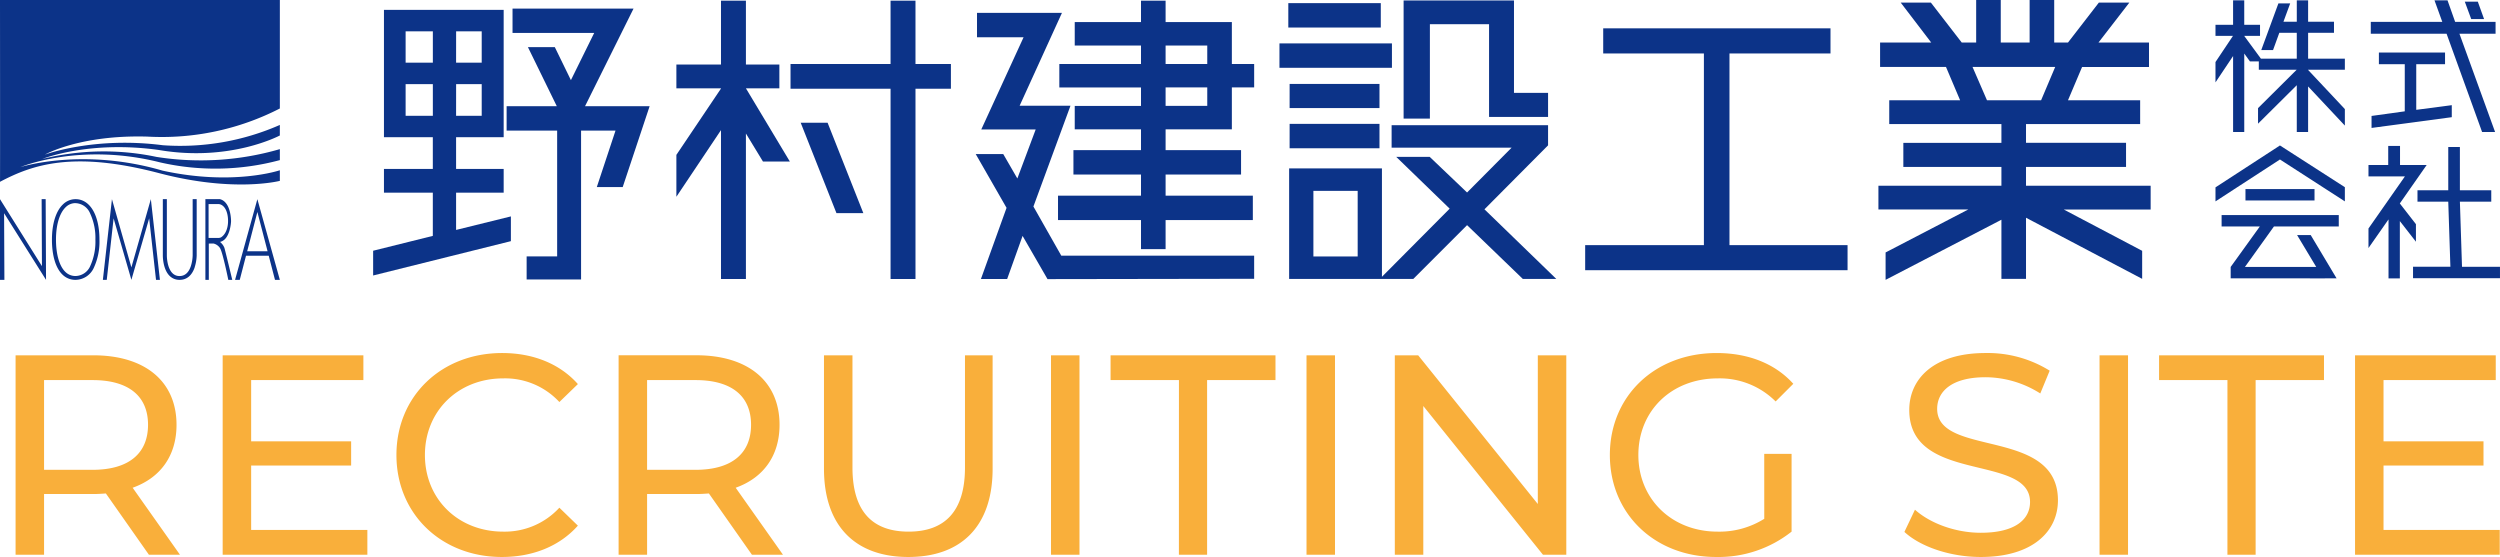 <svg xmlns="http://www.w3.org/2000/svg" width="500.267" height="111.456" viewBox="0 0 500.267 111.456">
  <g id="グループ_1622" data-name="グループ 1622" transform="translate(-709.867 -750)">
    <path id="パス_4587" data-name="パス 4587" d="M38.874,0,29.412-13.4C35-15.39,38.19-19.836,38.19-25.992c0-8.664-6.27-13.908-16.644-13.908H5.985V0h5.7V-12.141h9.861c.855,0,1.71-.057,2.508-.114L32.661,0Zm-17.5-16.986h-9.69V-34.941h9.69c7.3,0,11.115,3.249,11.115,8.949S28.671-16.986,21.375-16.986ZM53.124-4.959V-17.841H73.131v-4.845H53.124V-34.941H75.582V-39.9H47.424V0H76.38V-4.959ZM103.284.456c6.213,0,11.571-2.166,15.219-6.27L114.8-9.405a14.837,14.837,0,0,1-11.229,4.788c-9.006,0-15.675-6.5-15.675-15.333s6.669-15.333,15.675-15.333A14.784,14.784,0,0,1,114.8-30.552l3.705-3.591c-3.648-4.1-9.006-6.213-15.162-6.213-12.141,0-21.147,8.607-21.147,20.406S91.2.456,103.284.456ZM159.543,0l-9.462-13.4c5.586-1.995,8.778-6.441,8.778-12.6,0-8.664-6.27-13.908-16.644-13.908H126.654V0h5.7V-12.141h9.861c.855,0,1.71-.057,2.508-.114L153.33,0Zm-17.5-16.986h-9.69V-34.941h9.69c7.3,0,11.115,3.249,11.115,8.949S149.34-16.986,142.044-16.986ZM184.623.456c10.545,0,16.872-6.1,16.872-17.67V-39.9h-5.529v22.458c0,8.835-4.1,12.825-11.286,12.825s-11.229-3.99-11.229-12.825V-39.9h-5.7v22.686C167.751-5.643,174.135.456,184.623.456ZM213.18,0h5.7V-39.9h-5.7Zm25.593,0h5.643V-34.941H258.1V-39.9h-33v4.959h13.68Zm25.536,0h5.7V-39.9h-5.7Zm46.284-39.9v29.754L286.653-39.9h-4.674V0h5.7V-29.754L311.619,0h4.674V-39.9ZM355.908-7.182a16.886,16.886,0,0,1-9.348,2.565c-9.177,0-15.846-6.555-15.846-15.333,0-8.892,6.669-15.333,15.9-15.333a15.818,15.818,0,0,1,11.571,4.617l3.534-3.534c-3.648-4.047-9.006-6.156-15.333-6.156-12.369,0-21.375,8.607-21.375,20.406S334.02.456,346.275.456a23.581,23.581,0,0,0,15.1-5.073V-20.178h-5.472ZM399.228.456c10.545,0,15.447-5.244,15.447-11.343,0-14.649-24.168-8.55-24.168-18.3,0-3.477,2.907-6.327,9.69-6.327a20.606,20.606,0,0,1,10.944,3.249l1.881-4.56A23.474,23.474,0,0,0,400.2-40.356c-10.488,0-15.276,5.244-15.276,11.4,0,14.82,24.168,8.664,24.168,18.411,0,3.477-2.964,6.156-9.861,6.156-5.13,0-10.2-1.938-13.167-4.617L383.952-4.56C387.144-1.6,393.129.456,399.228.456ZM423,0h5.7V-39.9H423ZM448.59,0h5.643V-34.941h13.68V-39.9h-33v4.959h13.68Zm31.236-4.959V-17.841h20.007v-4.845H479.826V-34.941h22.458V-39.9H474.126V0h28.956V-4.959Z" transform="translate(707 861)" fill="#f9af3b"/>
    <g id="グループ_1614" data-name="グループ 1614" transform="translate(709.867 750)">
      <g id="グループ_37" data-name="グループ 37" transform="translate(74.667 0)">
        <path id="パス_117" data-name="パス 117" d="M6.5,16.037h5.449v6.335H6.5Zm10.106,0h5.12v6.335H16.6ZM6.5,5.472h5.449v6.274H6.5Zm10.106,0h5.12v6.274H16.6ZM2.165,1.184v25.48h9.779v6.341H2.165V37.76h9.779v8.646L0,49.378V54.33l27.565-6.869V42.508L16.6,45.215V37.76H26.12V33.005H16.6V26.664H26.12V1.184ZM27.894.919V5.8H44.234l-4.657,9.442-3.218-6.6H30.977l5.777,11.816H26.71v4.885H36.822V50.509H30.716v4.624H41.61V25.344H48.5l-3.741,11.29h5.184l5.383-16.175H42.4L52.112.919Z" transform="translate(0 0.796)" fill="#0c3388"/>
        <path id="パス_118" data-name="パス 118" d="M57.383,24.493l7.155,18.09h5.38l-7.153-18.09ZM41.434.075V12.852H32.508v4.754h8.926v.049l-8.926,13.27v8.383l8.926-13.337V55.763h4.988V26.651l3.414,5.613h5.38L46.422,17.607h6.694V12.852H46.422V.075Zm33.932,0V12.74H55.349v4.95H75.367V55.763h4.988V17.691h7.088V12.74H80.354V.075Z" transform="translate(28.174 0.065)" fill="#0c3388"/>
        <path id="パス_119" data-name="パス 119" d="M64.856,2.507V7.394h9.32L65.711,25.842H76.6L72.93,35.65l-2.822-4.883H64.6l6.169,10.759L65.642,55.761h5.249l3.087-8.622,4.988,8.648,41.35-.067V51.1H81.724l-5.579-9.839,7.418-20.173H73.389L81.856,2.507Zm37.738,14.92h8.337v3.7h-8.337Zm0-8.383h8.337v3.7h-8.337ZM97.672.075V4.357H84.413V9.044H97.672v3.7H81.33v4.687H97.672v3.7H84.413v4.687H97.672v4.163H84.152v4.885h13.52v4.224H81.066v4.883H97.672v5.811h4.922V43.966h17.459V39.083H102.595V34.858h15.1V29.973h-15.1V25.811h13.259V17.428h4.463V12.74h-4.463V4.357H102.595V.075Z" transform="translate(55.982 0.065)" fill="#0c3388"/>
        <path id="パス_120" data-name="パス 120" d="M103.948,38.144h8.861V51.282h-8.861ZM119.6,25.006V29.5h24.02L134.7,38.476l-7.482-7.134h-6.7l10.7,10.369L117.664,55.345V33.653H99.093V55.769h18.15l0,0h6.7L134.7,45.01l11.155,10.761h6.7L138.179,41.84l12.729-12.8,0-4.03Zm-20.412,4.62h17.985V24.743H99.192Zm0-8.051h17.985V16.754H99.192Zm-2.033-8.057h22.51V8.636H97.159ZM98.929.579V5.468h18.506l0-4.889ZM122,.051V23.685h5.26V4.8H139.1V23.358h11.809v-4.82h-6.821V.051Z" transform="translate(84.204 0.044)" fill="#0c3388"/>
        <path id="パス_121" data-name="パス 121" d="M158.808,46.415h23.628v5.018H129.93V46.415h23.759V8.06H133.54V3.041h45.483V8.06H158.808Z" transform="translate(112.606 2.635)" fill="#0c3388"/>
        <path id="パス_122" data-name="パス 122" d="M180.2,13.4H196.74l-2.821,6.666H183.091ZM191.624,0V8.512h-5.776V0h-4.922V8.512h-2.888L171.869.525H165.83l6.1,7.987H161.7V13.4h13.19l2.824,6.666H163.532v4.756h22.447v3.761H166.353V33.4h19.626v3.763H161.367v4.754H179.35l-16.548,8.6V56l23.177-12.031V55.8H190.9V43.57L214.143,55.8V50.189L198.45,41.922h17.392V37.167H190.9V33.4h20.018v-4.82H190.9V24.823H213.74V20.067H199.3l2.822-6.666h13.39V8.512h-10.11L211.575.525h-6.1L199.3,8.512h-2.757V0Z" transform="translate(139.851)" fill="#0c3388"/>
        <path id="パス_123" data-name="パス 123" d="M213.77.032V4.318H211.1l1.35-3.67h-2.358l-3.431,9.339h2.358l1.254-3.453h3.494V11.71h-7.176l-3.336-4.54V7.149h3.158V4.932h-3.158V.032h-2.234v4.9H197.5V7.149H201l-3.5,5.238v4.067l3.524-5.271v15.2h2.234v-15.7l1.133,1.57h1.781v1.676h7.573l-7.73,7.681v3.112l7.754-7.7v9.363h2.266V17.27l7.353,7.833V21.8l-7.353-7.833v-.041h7.353V11.71h-7.353V6.533h5.178V4.318h-5.178V.032Z" transform="translate(171.167 0.028)" fill="#0c3388"/>
        <path id="パス_124" data-name="パス 124" d="M215.77,10.48v2.345h5.178v9.425l-6.647.922v2.4l16.055-2.15V21.017l-7.11.933V12.824h5.761V10.48ZM232.962.308l1.284,3.483h2.574L235.566.308ZM226.894.032l1.561,4.312H214.148V6.72h15.165l7.108,19.663h2.6L231.887,6.72h7.231V4.344h-8.09L229.5.032Z" transform="translate(185.595 0.028)" fill="#0c3388"/>
        <path id="パス_125" data-name="パス 125" d="M198.724,29.523V31.8h7.651l-5.837,8.105v2.279l18.471.006,2.723-.006-5.174-8.656h-2.727l3.829,6.377H203.39L209.2,31.8h12.97V29.523ZM203.5,26.6h13.817V24.315H203.5Zm-6-2.621v2.806L210.4,18.4l12.988,8.383V23.945L210.4,15.592Z" transform="translate(171.167 13.513)" fill="#0c3388"/>
        <path id="パス_126" data-name="パス 126" d="M229.864,15.858v8.661h-6.158V26.8h6.158l.427,13.026h-7.476V42.11h17.4V39.829h-7.6L232.193,26.8h6.278V24.519h-6.278V15.858Zm-12.014-.217v3.823H213.9v2.281h7.291L213.9,32.165v3.913l4.011-5.734V42.15h2.266V30.684l3.218,4.131V31.3L220.18,27.17v-.028l5.363-7.678h-5.331V15.641Z" transform="translate(185.382 13.556)" fill="#0c3388"/>
      </g>
      <g id="グループ_149" data-name="グループ 149" transform="translate(0 0)">
        <g id="グループ_148" data-name="グループ 148" transform="translate(0 0)">
          <path id="パス_770" data-name="パス 770" d="M56,21.708a51.669,51.669,0,0,1-26.52,5.626c-13.562-.384-20.51,3.613-20.51,3.613s9.768-3.676,23.6-1.886A49.44,49.44,0,0,0,56,25s-.007,2.11,0,2.11c-.016,0-9.936,5.34-24.17,2.91C17.8,28.038,8.466,31.811,8.466,31.811A50.984,50.984,0,0,1,31.326,31.4,56.689,56.689,0,0,0,56,29.84v2.2a49.649,49.649,0,0,1-24,.447c-16.08-4.06-27.93.959-27.93.959s12.387-4,28.466.7C46.667,37.246,56,34.069,56,34.069v2.122s-9.131,2.4-24.136-1.535C14.71,30.149,6.58,32.9,0,36.382.034,36.382,0,0,0,0H56ZM.88,56,.819,42.664,9.211,56,9.138,39.854H8.331l.061,13.4L0,39.854V56Zm14.271,0A4.072,4.072,0,0,0,18.8,53.526,12.44,12.44,0,0,0,19.9,47.943c0-4.863-1.862-8.057-4.746-8.089h-.044A3.587,3.587,0,0,0,12.6,40.9c-1.4,1.319-2.206,3.886-2.206,7.045,0,3.239.761,5.739,2.142,7.039A3.633,3.633,0,0,0,15.1,56h.046m-.01-15.346A3.282,3.282,0,0,1,18.03,42.7a11.609,11.609,0,0,1,1.06,5.242,11.727,11.727,0,0,1-1.012,5.244,3.276,3.276,0,0,1-2.937,2.045,2.85,2.85,0,0,1-2.038-.8c-1.208-1.139-1.9-3.506-1.9-6.494,0-2.954.716-5.323,1.966-6.5a2.756,2.756,0,0,1,1.94-.791h.034m15.044-.8L26.291,53.506,22.4,39.854,20.585,56h.777l1.371-12.305L26.291,56l3.558-12.306L31.22,56H32ZM46.471,56h-.786s-1.133-5.6-1.669-6.367a2.165,2.165,0,0,0-1.275-.9l-.958.007V56H41.1V39.854h2.921c2.282.6,2.215,4.5,2.215,4.439,0,0-.134,3.666-2.215,4.117a2.864,2.864,0,0,1,.873,1.157c.142.41,1.582,6.432,1.582,6.432m-2.287-8.477c1.544-.959,1.443-3.293,1.443-3.293s.1-2.589-1.443-3.293a1.738,1.738,0,0,0-.4-.1h-2.05v6.778h2.05a1.687,1.687,0,0,0,.4-.1m-5.231,5.951a8.373,8.373,0,0,0,.4-2.376V39.854h-.805V51.1a7.725,7.725,0,0,1-.364,2.158c-.443,1.312-1.2,1.979-2.254,1.979a1.927,1.927,0,0,1-1.4-.548c-1.166-1.125-1.147-3.559-1.147-3.589V39.854h-.805V51.091c0,.113-.025,2.777,1.377,4.132a2.757,2.757,0,0,0,1.98.777c1.428,0,2.475-.875,3.027-2.527M55.027,56H56L51.5,39.854,47.037,56h.939l1.252-4.827h4.546Zm-5.565-5.722,2.04-7.865,2.04,7.865Z" transform="translate(0 0)" fill="#0c3388"/>
        </g>
      </g>
    </g>
  </g>
</svg>
